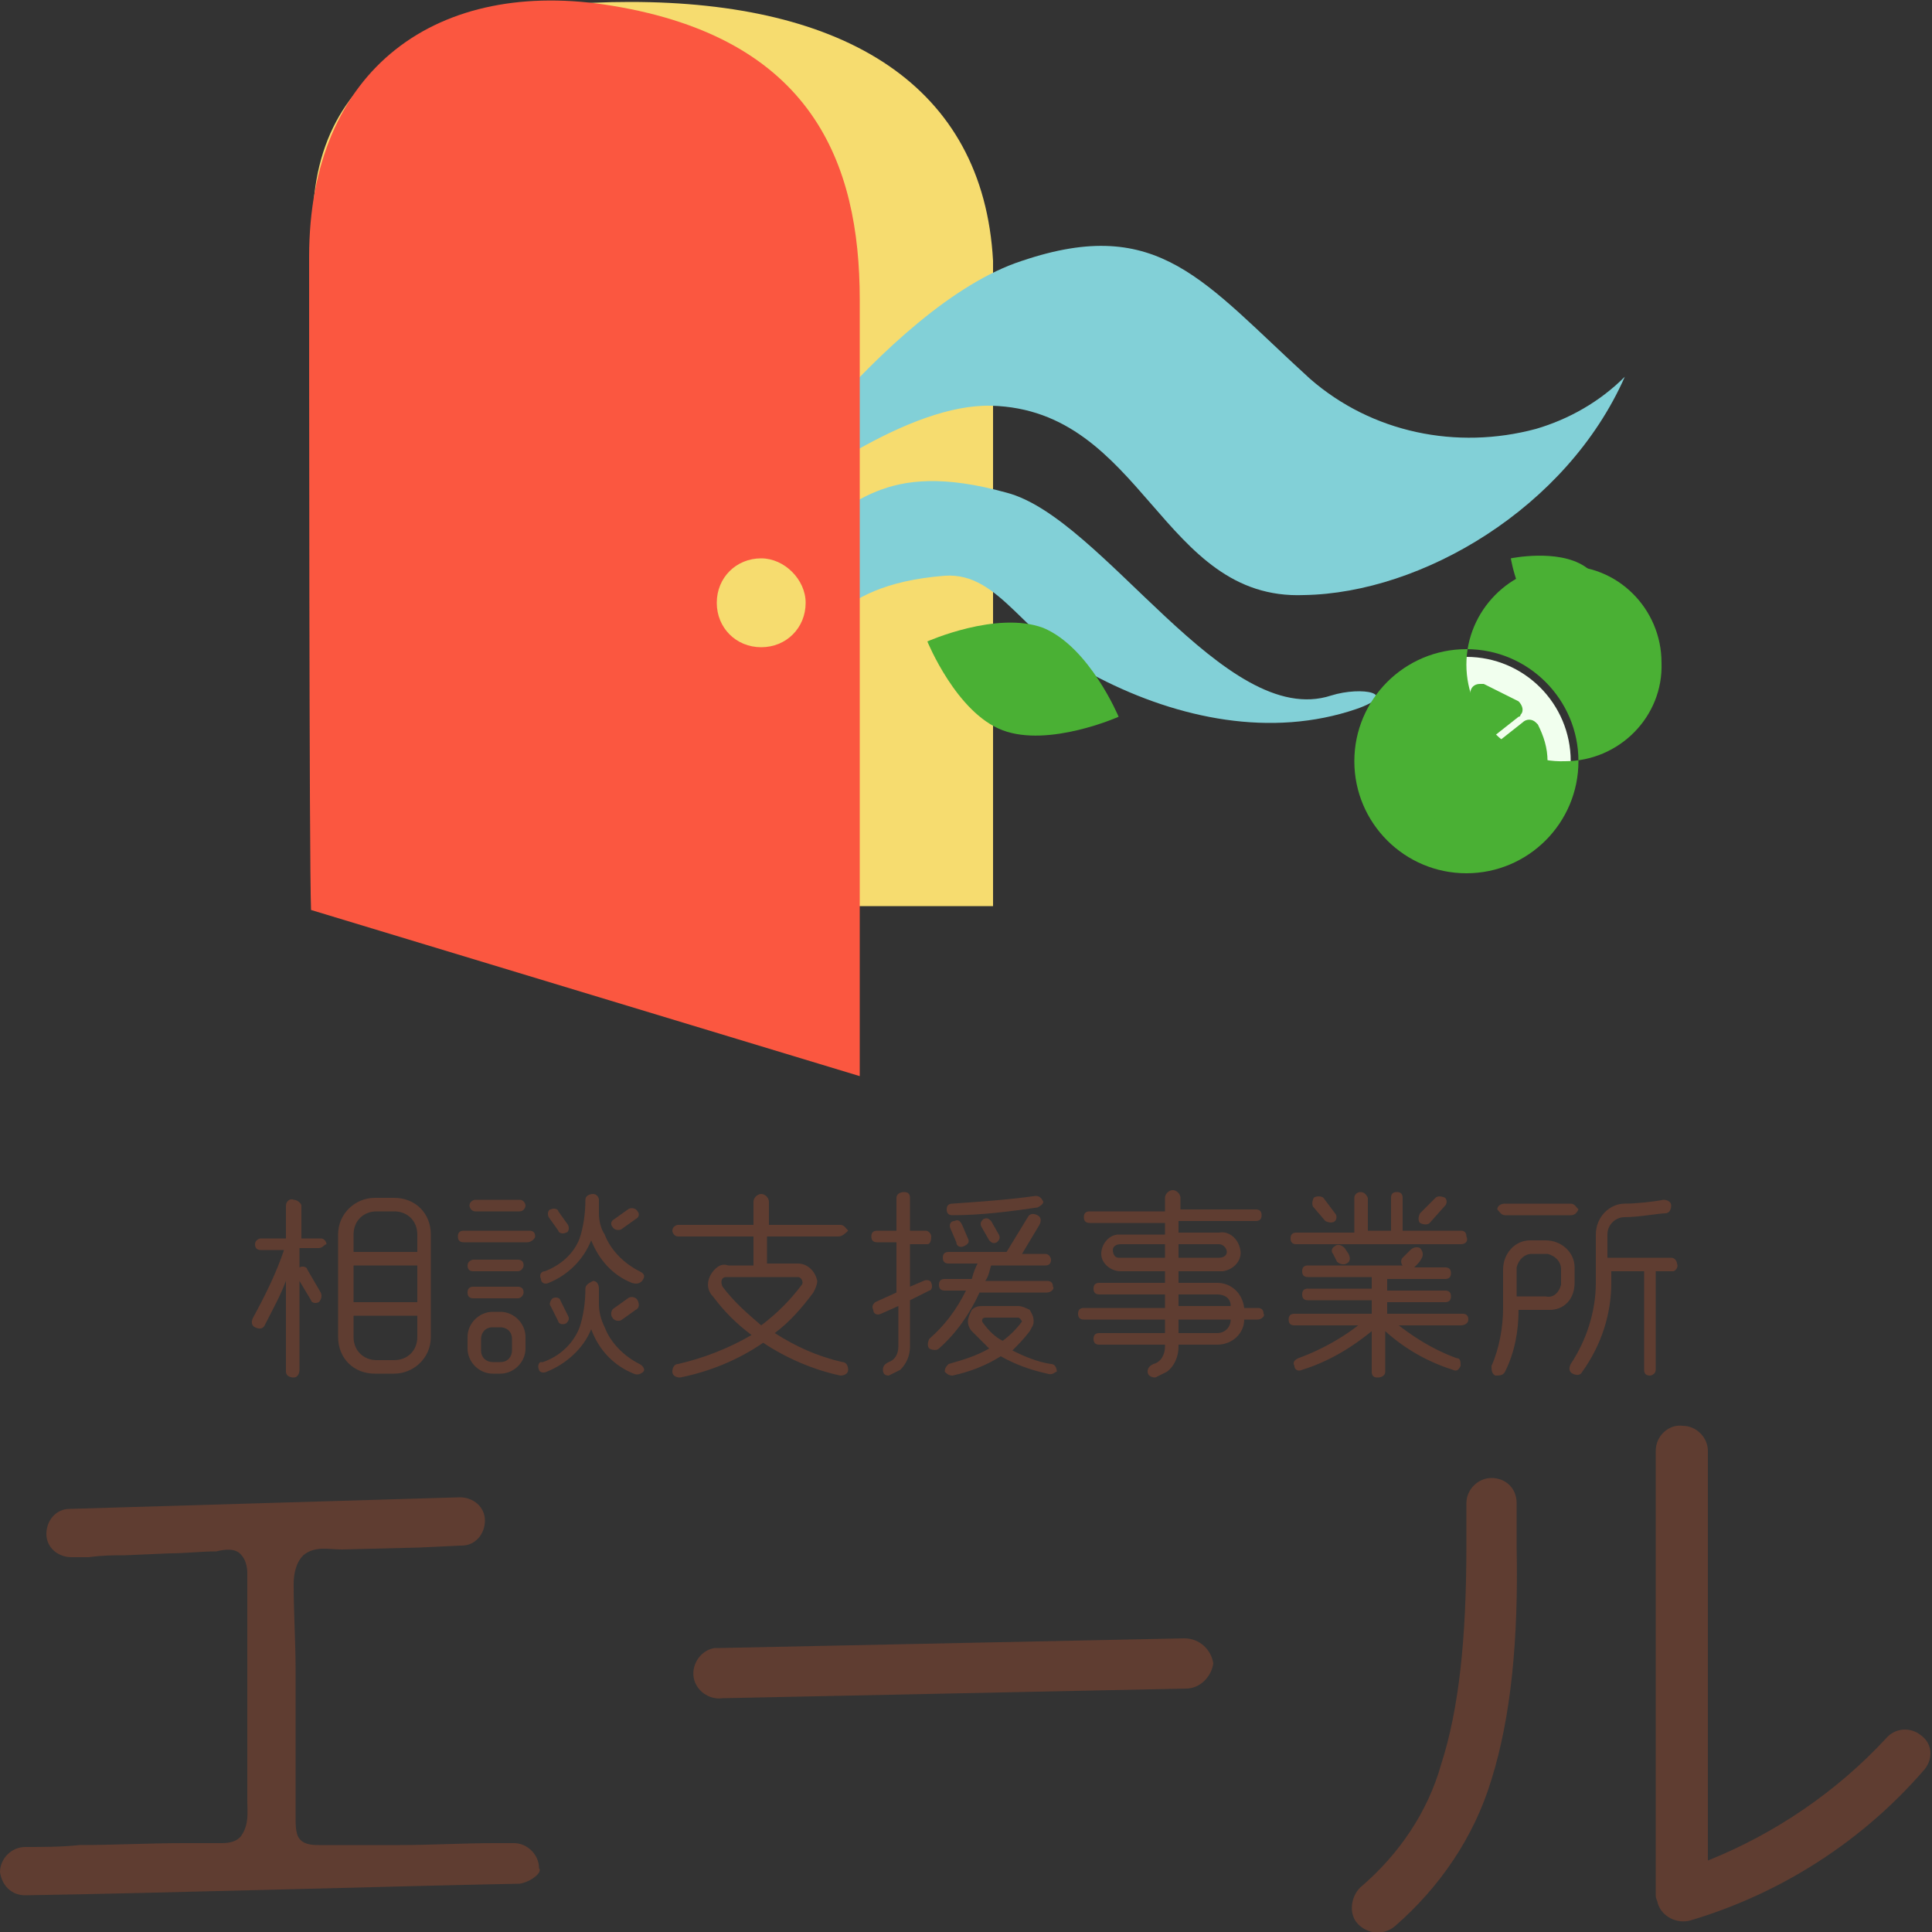 <svg xmlns="http://www.w3.org/2000/svg" width="100" height="100" viewBox="0 0 100 100" xml:space="preserve"><rect x="0" y="0" width="100" height="100" fill="#333333" stroke="none"/><title>相談支援事業所 エール</title><style>.st0{fill:#5f3d31}.st1{fill:#f6dc6f}.st2{fill:#82d0d7}.st3{fill:#4ab034}</style><path id="パス_211" class="st0" d="M16.5 64.6h-1v1c.2-.1.4 0 .4.1l.7 1.2c.1.2 0 .4-.1.5-.2.1-.4 0-.4-.1l-.6-1v4.6c0 .2-.1.4-.3.4-.2 0-.4-.1-.4-.3v-4.7c-.3.8-.7 1.5-1.1 2.3-.1.2-.3.2-.5.1s-.2-.3-.1-.5c.6-1.1 1.2-2.3 1.6-3.5h-1.2c-.2 0-.3-.1-.3-.3 0-.2.2-.3.3-.3h1.3v-1.7c0-.2.2-.4.4-.3.2 0 .4.2.4.3v1.7h1c.2 0 .3.2.3.3-.1 0-.2.2-.4.2zm5.8 4.6c0 1.1-.9 1.9-1.9 1.9h-1c-1.1 0-1.9-.8-1.9-1.9v-5.3c0-1.1.9-1.9 1.9-1.9h1c1.1 0 1.9.8 1.9 1.9v5.3zm-.7-4.4v-.9c0-.7-.5-1.2-1.2-1.2h-.9c-.7 0-1.2.5-1.2 1.2v.9h3.3zm0 2.6v-1.9h-3.3v1.9h3.3zm0 .7h-3.3v1.1c0 .7.5 1.2 1.2 1.2h.9c.7 0 1.2-.5 1.2-1.2v-1.1z"/><path id="パス_212" class="st0" d="M27.3 64.3H24c-.2 0-.3-.1-.3-.3 0-.2.1-.3.3-.3h3.4c.2 0 .3.1.3.3 0 .1-.2.3-.4.3zm-.1 5.5c0 .7-.6 1.3-1.3 1.3h-.4c-.7 0-1.3-.6-1.3-1.3v-.6c0-.7.6-1.3 1.3-1.3h.4c.7 0 1.3.6 1.3 1.3v.6zm-.4-4h-2.3c-.2 0-.3-.1-.3-.3 0-.2.2-.3.3-.3h2.3c.2 0 .3.1.3.3 0 .1-.1.3-.3.3zm0 1.4h-2.3c-.2 0-.3-.1-.3-.3 0-.2.1-.3.3-.3h2.3c.2 0 .3.1.3.3 0 .1-.1.3-.3.3zm.1-4.5h-2.3c-.2 0-.3-.2-.3-.3 0-.2.2-.3.3-.3h2.3c.2 0 .3.2.3.3 0 .1-.1.3-.3.3zm-.4 6.6c0-.4-.3-.6-.6-.6h-.4c-.4 0-.6.3-.6.6v.6c0 .4.3.6.6.6h.4c.4 0 .6-.3.6-.6v-.6zm6.3 1.8c-1-.4-1.8-1.2-2.2-2.3-.4 1-1.3 1.8-2.3 2.2-.2.1-.4 0-.4-.1-.1-.2 0-.4.1-.4h.1c.9-.3 1.6-1 1.9-1.8.2-.6.3-1.3.3-2 0-.2.2-.3.4-.4.2 0 .3.2.3.4v.8c0 .4.1.8.3 1.2.3.8 1 1.5 1.8 1.9.2.1.3.3.2.4-.1.1-.3.2-.5.1zm-.1-4.7c-1-.4-1.7-1.2-2.1-2.2-.4 1-1.2 1.8-2.2 2.2-.2.1-.4 0-.4-.2-.1-.2 0-.4.2-.4.8-.3 1.5-.9 1.8-1.7.2-.6.3-1.3.3-2 0-.2.2-.3.4-.3s.3.2.3.3v.7c0 .4.1.8.3 1.1.3.8 1 1.5 1.8 1.9.2.1.3.2.2.4s-.3.3-.6.2c.1 0 0 0 0 0zm-3.3-3c.1.2 0 .4-.1.4-.2.1-.4 0-.4-.1l-.5-.7c-.1-.2 0-.4.1-.4.2-.1.4 0 .4.1l.5.7zm0 4.7c.1.2 0 .3-.1.4-.2.1-.4 0-.4-.1l-.4-.8c-.1-.1 0-.3.1-.4.2-.1.4 0 .4.1l.4.8zm3.5-5-.7.5c-.1.1-.4.1-.5-.1-.1-.1-.1-.3.1-.4l.7-.5c.1-.1.4-.1.5.1.1.1.1.3-.1.4 0 .1 0 .1 0 0zm0 4.7-.7.5c-.1.1-.4.1-.5-.1-.1-.1-.1-.4.1-.5l.7-.5c.1-.1.4-.1.5.1.1.2.1.4-.1.5z"/><path id="パス_213" class="st0" d="M43.4 64h-3.7v1.4h1.6c.5 0 .9.4 1 .9 0 .2-.1.4-.2.6-.6.8-1.2 1.5-2 2.1 1.1.7 2.2 1.2 3.5 1.5.2 0 .3.2.3.4s-.2.3-.4.3c-1.4-.3-2.8-.9-4-1.7-1.3.9-2.8 1.5-4.3 1.8-.2 0-.4-.1-.4-.3 0-.2.1-.4.3-.4 1.3-.3 2.6-.8 3.8-1.5-.8-.6-1.4-1.2-2-2-.4-.4-.3-1 .1-1.4.2-.2.4-.3.7-.2H39V64h-3.9c-.2 0-.3-.2-.3-.3 0-.2.2-.3.3-.3H39v-1.2c0-.2.2-.4.4-.4s.4.2.4.4v1.2h3.7c.2 0 .3.2.4.3-.1.1-.3.3-.5.3zm-2.1 2.1h-3.7c-.3 0-.3.3-.2.5.6.8 1.3 1.4 2 2 .8-.6 1.5-1.3 2.1-2.1.1-.1 0-.4-.2-.4z"/><path id="パス_214" class="st0" d="M48 64.4h-.9v2.2l.7-.3c.2-.1.4 0 .4.1.1.2 0 .4-.1.4l-1 .5v2.4c0 .5-.2.9-.5 1.2l-.6.3c-.2 0-.3-.1-.3-.3 0-.2.1-.3.3-.4.3-.1.5-.4.5-.8v-2.1l-.9.4c-.2.1-.4 0-.4-.2-.1-.2 0-.3.1-.4l1.1-.5v-2.6h-1c-.2 0-.3-.1-.3-.3 0-.2.1-.3.3-.3h1V62c0-.2.2-.3.4-.3s.3.1.3.3v1.7h.8c.2 0 .3.2.3.3 0 .3-.1.4-.2.4zm6.2 2.5h-3.5c-.5 1.1-1.2 2.1-2.1 2.9-.1.1-.3.1-.5 0-.1-.1-.1-.3 0-.5.8-.7 1.4-1.5 1.9-2.5h-1.1c-.2 0-.3-.1-.3-.3 0-.2.1-.3.3-.3h1.4c.1-.4.2-.6.3-.8h-1.5c-.2 0-.3-.1-.3-.3 0-.2.1-.3.3-.3h3l1.1-1.8c.1-.2.3-.2.5-.1s.2.3.1.5l-.9 1.5h1.2c.2 0 .3.2.3.3 0 .2-.1.3-.3.3h-2.8c-.1.3-.1.5-.3.8h3.2c.2 0 .3.1.3.3.1.1-.1.3-.3.3zm0 4.2c-.9-.2-1.7-.5-2.4-.9-.8.5-1.6.8-2.5 1-.2 0-.3-.1-.4-.2 0-.2.1-.3.2-.4.7-.2 1.4-.4 2.1-.8l-.9-.9c-.1-.1-.2-.3-.2-.5s.1-.4.2-.6c.2-.2.4-.2.6-.2h1.8c.2 0 .4.1.6.2.1.2.2.3.2.6 0 .2-.1.3-.2.5-.3.4-.6.7-.9 1 .6.3 1.3.6 2 .7.2 0 .3.2.3.4-.1 0-.2.2-.5.1.1 0 .1 0 0 0zm-.5-8.6c-1.4.2-2.9.4-4.4.4-.2 0-.3-.1-.3-.3 0-.2.1-.3.3-.3 1.4-.1 2.9-.2 4.3-.4.2 0 .3.1.4.3 0 .1-.1.2-.3.3zm-3.6 1.6c.1.2 0 .3-.2.4-.2.1-.4 0-.4-.2l-.3-.7c-.1-.2 0-.4.2-.4.2-.1.3 0 .4.2l.3.7zm1.6-.2c.1.2 0 .3-.1.4-.2.1-.3 0-.4-.1l-.4-.7c-.1-.2 0-.3.1-.4.2-.1.3 0 .4.1l.4.7zm1 4.3H51c-.2 0-.2.2-.1.3.3.4.6.7 1 .9.4-.3.7-.6 1-1 0 0-.1-.2-.2-.2z"/><path id="パス_215" class="st0" d="M65.1 68.3h-.7c0 .7-.6 1.3-1.4 1.3h-2v.1c0 .5-.2 1-.6 1.3l-.6.3c-.2 0-.4-.1-.4-.3 0-.2.1-.3.3-.4.4-.1.6-.5.6-.9v-.1h-3.4c-.2 0-.3-.1-.3-.3 0-.2.1-.3.3-.3h3.4v-.7h-4.2c-.2 0-.3-.1-.3-.3 0-.2.1-.3.3-.3h4.2V67h-3.4c-.2 0-.3-.1-.3-.3 0-.2.1-.3.3-.3h3.4v-.6H58c-.5 0-1-.4-1-.9s.4-1 .9-1h2.4v-.6h-3.9c-.2 0-.3-.1-.3-.3 0-.2.1-.3.3-.3h3.9V62c0-.2.2-.4.4-.4s.4.2.4.4v.6H65c.2 0 .3.1.3.3 0 .2-.1.3-.3.3h-4v.6h2.1c.5-.1 1 .3 1.1.9.1.5-.3 1-.9 1.1H61v.6h2c.7 0 1.3.5 1.4 1.3h.7c.2 0 .3.1.3.3.1.1-.1.3-.3.3.1 0 .1 0 0 0zm-4.8-3.2v-.7H58c-.2 0-.4.1-.4.3 0 .2.1.4.3.4h2.4zm2.8-.7H61v.7h2.1c.2 0 .4-.1.4-.3s-.2-.4-.4-.4zm.6 3.2c0-.4-.3-.6-.7-.6h-2v.6h2.7zm-2.7.7v.7h2c.4 0 .7-.3.7-.7H61z"/><path id="パス_216" class="st0" d="M75.6 64.4h-8.5c-.2 0-.3-.1-.3-.3 0-.2.1-.3.3-.3h3V62c0-.2.2-.3.3-.3.2 0 .3.1.4.3v1.7H72V62c0-.2.1-.3.3-.3.2 0 .3.1.3.3v1.7h3c.2 0 .3.1.3.3.1.2 0 .4-.3.4.1 0 .1 0 0 0zm0 4.2h-3.2c.9.7 1.9 1.3 3 1.7.2 0 .2.2.2.4-.1.2-.2.3-.4.2a9.4 9.4 0 0 1-3.5-2V71c0 .2-.2.3-.4.3s-.3-.1-.3-.3v-2.1c-1.1.9-2.3 1.6-3.6 2-.2.1-.4 0-.4-.2-.1-.2 0-.3.2-.4 1.1-.4 2.2-1 3.1-1.7H67c-.2 0-.3-.1-.3-.3 0-.2.1-.3.3-.3h4v-.7h-3.3c-.2 0-.3-.1-.3-.3 0-.2.1-.3.3-.3H71v-.6h-3.3c-.2 0-.3-.1-.3-.3 0-.2.1-.3.3-.3h4.9c-.1-.1-.1-.3 0-.4l.4-.4c.1-.1.3-.2.5-.1.1.1.2.3.1.5s-.2.3-.4.5h1.6c.2 0 .3.1.3.3 0 .2-.1.3-.3.3h-3v.6h3c.2 0 .3.1.3.3 0 .2-.1.3-.3.3h-3v.6h3.9c.2 0 .3.1.3.3 0 .2-.2.3-.4.3zm-6.5-5.8c.1.1.1.3 0 .4-.1.1-.3.1-.5 0l-.6-.7c-.1-.1-.1-.3 0-.5.1-.1.4-.1.5 0l.6.8zm.7 2.1c.1.2.1.4-.1.5-.2.1-.4 0-.5-.1l-.2-.4c-.1-.1-.1-.3.1-.4.1-.1.3-.1.5.1l.2.3zm4.2-1.6c-.1.1-.3.1-.5 0-.1-.1-.1-.3 0-.5l.8-.8c.1-.1.3-.1.5 0 .1.1.1.3 0 .4l-.8.9z"/><path id="パス_217" class="st0" d="M81.5 66.4c0 .8-.5 1.4-1.3 1.4H78.6c0 1.1-.2 2.2-.7 3.2-.1.2-.3.2-.5.2-.2-.1-.2-.3-.2-.5.4-.9.6-2 .6-3v-2c0-.8.6-1.5 1.4-1.5H80c.8 0 1.5.6 1.5 1.4V66.4zm-.2-3.5h-3.4c-.2 0-.3-.2-.4-.3 0-.2.2-.3.4-.3h3.4c.2 0 .3.2.4.3-.1.2-.2.3-.4.3zm-.5 2.8c0-.4-.3-.7-.7-.8H79.3c-.4 0-.7.3-.8.7v1.5H80c.4.1.7-.2.8-.6v-.8zm5.8.1h-.9v5.1c0 .2-.2.3-.3.3-.2 0-.3-.1-.3-.3v-5.1h-1.7v.6c0 1.6-.5 3.2-1.5 4.6-.1.2-.3.2-.5.1s-.2-.3-.1-.5c.8-1.2 1.3-2.7 1.3-4.2v-2.5c0-.9.7-1.6 1.5-1.6.6 0 1.5-.1 2-.2.2 0 .4.1.4.3 0 .2-.1.4-.3.4-.3 0-1.4.2-2.1.2-.5 0-.9.4-.9.9v1.2h3.3c.2 0 .3.2.3.3.1.2-.1.4-.2.4z"/><path id="パス_218" class="st0" d="M26.9 97.5c-5.5.1-19 .5-25.6.6-.7 0-1.2-.5-1.3-1.2 0-.7.6-1.3 1.3-1.3.9 0 1.9 0 2.8-.1 1.8 0 3.6-.1 5.4-.1h2c.4 0 .8-.1 1-.4.4-.6.3-1.2.3-1.8V81.4c0-.3-.1-.7-.3-.9-.3-.4-.9-.3-1.3-.2-.8 0-1.6.1-2.4.1l-2.3.1c-.6 0-1.2 0-1.9.1h-.9c-.7 0-1.3-.5-1.3-1.2s.5-1.3 1.2-1.3l20.2-.6c.7 0 1.3.5 1.3 1.2s-.5 1.3-1.2 1.3h-.1l-2.1.1-4 .1c-.7 0-1.4-.2-2 .3-.4.4-.5 1-.5 1.5 0 1.5.1 3 .1 4.4v7.7c0 .3 0 .6.1.9.2.5.8.5 1.1.5H20.7c1.6 0 3.3-.1 4.9-.1h1c.7 0 1.3.6 1.3 1.3.2.2-.4.7-1 .8z"/><path id="パス_219" class="st0" d="m61.4 87.4-24 .5c-.7.1-1.4-.4-1.5-1.1-.1-.7.4-1.4 1.1-1.5h.3l24-.5c.8 0 1.4.6 1.5 1.3-.1.7-.7 1.3-1.4 1.3z"/><path id="パス_220" class="st0" d="M77.2 92.1c-.9 3-2.7 5.6-5 7.6-.6.5-1.4.4-1.9-.1s-.4-1.4.1-1.9c2-1.7 3.5-3.9 4.2-6.4.9-2.8 1.3-6.4 1.3-11.3v-2.2c0-.7.6-1.3 1.3-1.3.7 0 1.3.5 1.3 1.3v2.3c.1 4.8-.3 8.8-1.3 12zm10.3 7.3c-.7.2-1.5-.2-1.7-.9 0-.1-.1-.2-.1-.4v-23c0-.8.7-1.4 1.4-1.3.7 0 1.3.6 1.3 1.3v21.2c3.5-1.4 6.7-3.6 9.2-6.3.5-.6 1.3-.6 1.8-.2.6.4.7 1.2.2 1.8-3.2 3.7-7.4 6.4-12.1 7.8z"/><path id="パス_4618" class="st1" d="M16.6 46.9h34.8V13.5C50.9 4.4 43.7.1 32.6.1 22.5.1 15.2 3.6 16.3 13.5c.4 4.2.3 31 .3 33.4z"/><path id="パス_4619" class="st2" d="M40.1 33.7c2.8-.2 2.5-3.4 8.8-3.9 2.9-.2 4.1 3.3 8 5.3 4.1 2.1 8.9 3.1 13.3 1.6 2.3-.8.3-1.2-1.3-.7-5.5 1.8-11.8-9.2-16.8-10.5-6.5-1.8-7.9.9-10.7 2.2-1.6.7-4.6 5.1-2.2 4.9l.9 1.1z"/><path id="パス_4620" class="st2" d="M52.9 13.5c7.1-2.4 9.4 1.1 14.9 6.1 3.2 2.8 7.6 3.7 11.7 2.6 1.7-.5 3.3-1.4 4.6-2.7-3 6.8-10.5 11.2-16.6 11.3-7.4.3-8.3-9.6-16.2-9.8-4.2-.1-9.9 4-13.4 6.7-.1 0 7.9-11.9 15-14.2z"/><path id="パス_4621" class="st3" d="M54 32.5c2.4 1 3.9 4.6 3.9 4.6s-3.6 1.6-6 .7-3.9-4.6-3.9-4.6 3.6-1.6 6-.7z"/><path id="パス_4623" class="st3" d="M80 32.3c-1.4-.9-1.8-3.4-1.8-3.4s2.4-.5 3.8.4 1.8 3.4 1.8 3.4-2.4.5-3.8-.4z"/><path id="パス_4624" d="m16.1 47.1 28.4 8.6V15.5C44.5 8.4 42 2 31.7.3c-9-1.5-15.7 3.2-15.7 13 0 4.2 0 31.4.1 33.8z" style="fill:#fb5740"/><path id="パス_4625" class="st1" d="M41.7 31.2c0 1.3-1 2.3-2.3 2.3-1.3 0-2.3-1-2.3-2.3 0-1.3 1-2.3 2.3-2.3 1.2 0 2.3 1.1 2.3 2.3z"/><circle id="楕円形_84" cx="75.9" cy="39.4" r="5.4" style="fill:#f1ffee"/><path id="パス_4626" class="st3" d="M75.9 45.2c-3.2 0-5.8-2.6-5.8-5.8s2.6-5.8 5.8-5.8c3.2 0 5.8 2.6 5.8 5.8 0 3.2-2.6 5.8-5.8 5.8zm0-10.8c0 2.8 2.3 5.1 5.1 5 2.8 0 5.1-2.3 5-5.1 0-2.8-2.3-5.1-5.1-5-2.7 0-5 2.3-5 5.1z"/><path id="パス_4627" class="st3" d="M76.1 35.9c0-.3.2-.5.5-.5h.2l1.8.9c.2.2.3.5.1.7 0 .1-.1.1-.1.1l-1.9 1.5c-.3.2-.5.1-.5-.3l-.1-2.4z"/><path id="パス_4628" class="st3" d="M77 39.5c-.4-.1-.4-.3-.1-.6l1.9-1.5c.2-.2.5-.2.7 0l.1.1c.3.6.5 1.2.5 1.9v.2c0 .3-.4.4-.7.4l-2.4-.5z"/><path id="パス_4629" class="st3" d="M73.3 37c-.2-.2-.3-.5-.1-.7 0-.1.1-.1.1-.1l1.8-.9c.3-.1.5.1.6.3v2.7c0 .4-.2.5-.5.3L73.3 37z"/><path id="パス_4630" class="st3" d="M74.2 42.5c-.1.3-.4.4-.6.3-.1 0-.1-.1-.2-.1l-1.2-1.6c-.1-.2-.1-.5.2-.7.1 0 .1-.1.2-.1l2.4-.6c.4-.1.5.1.4.5l-1.2 2.3z"/><path id="パス_4631" class="st3" d="M76.6 40.3c-.2-.3 0-.5.4-.5l2.4.6c.3 0 .5.3.4.6 0 .1 0 .1-.1.2l-1.2 1.6c-.2.2-.5.2-.7 0 0 0-.1-.1-.1-.2l-1.1-2.3z"/><path id="パス_4632" class="st3" d="M76.5 43.6h-1.1c-.3 0-1-.6-.8-.9l1.1-2.2c.2-.3.4-.3.6 0l1.1 2.2c.1.3-.6.8-.9.9z"/><path id="パス_4633" class="st3" d="M72.4 40c-.4.1-.7-.1-.7-.4v-.2c0-.7.2-1.3.5-1.9.1-.3.4-.4.7-.3l.1.1 1.9 1.5c.3.2.2.5-.1.6l-2.4.6z"/></svg>
